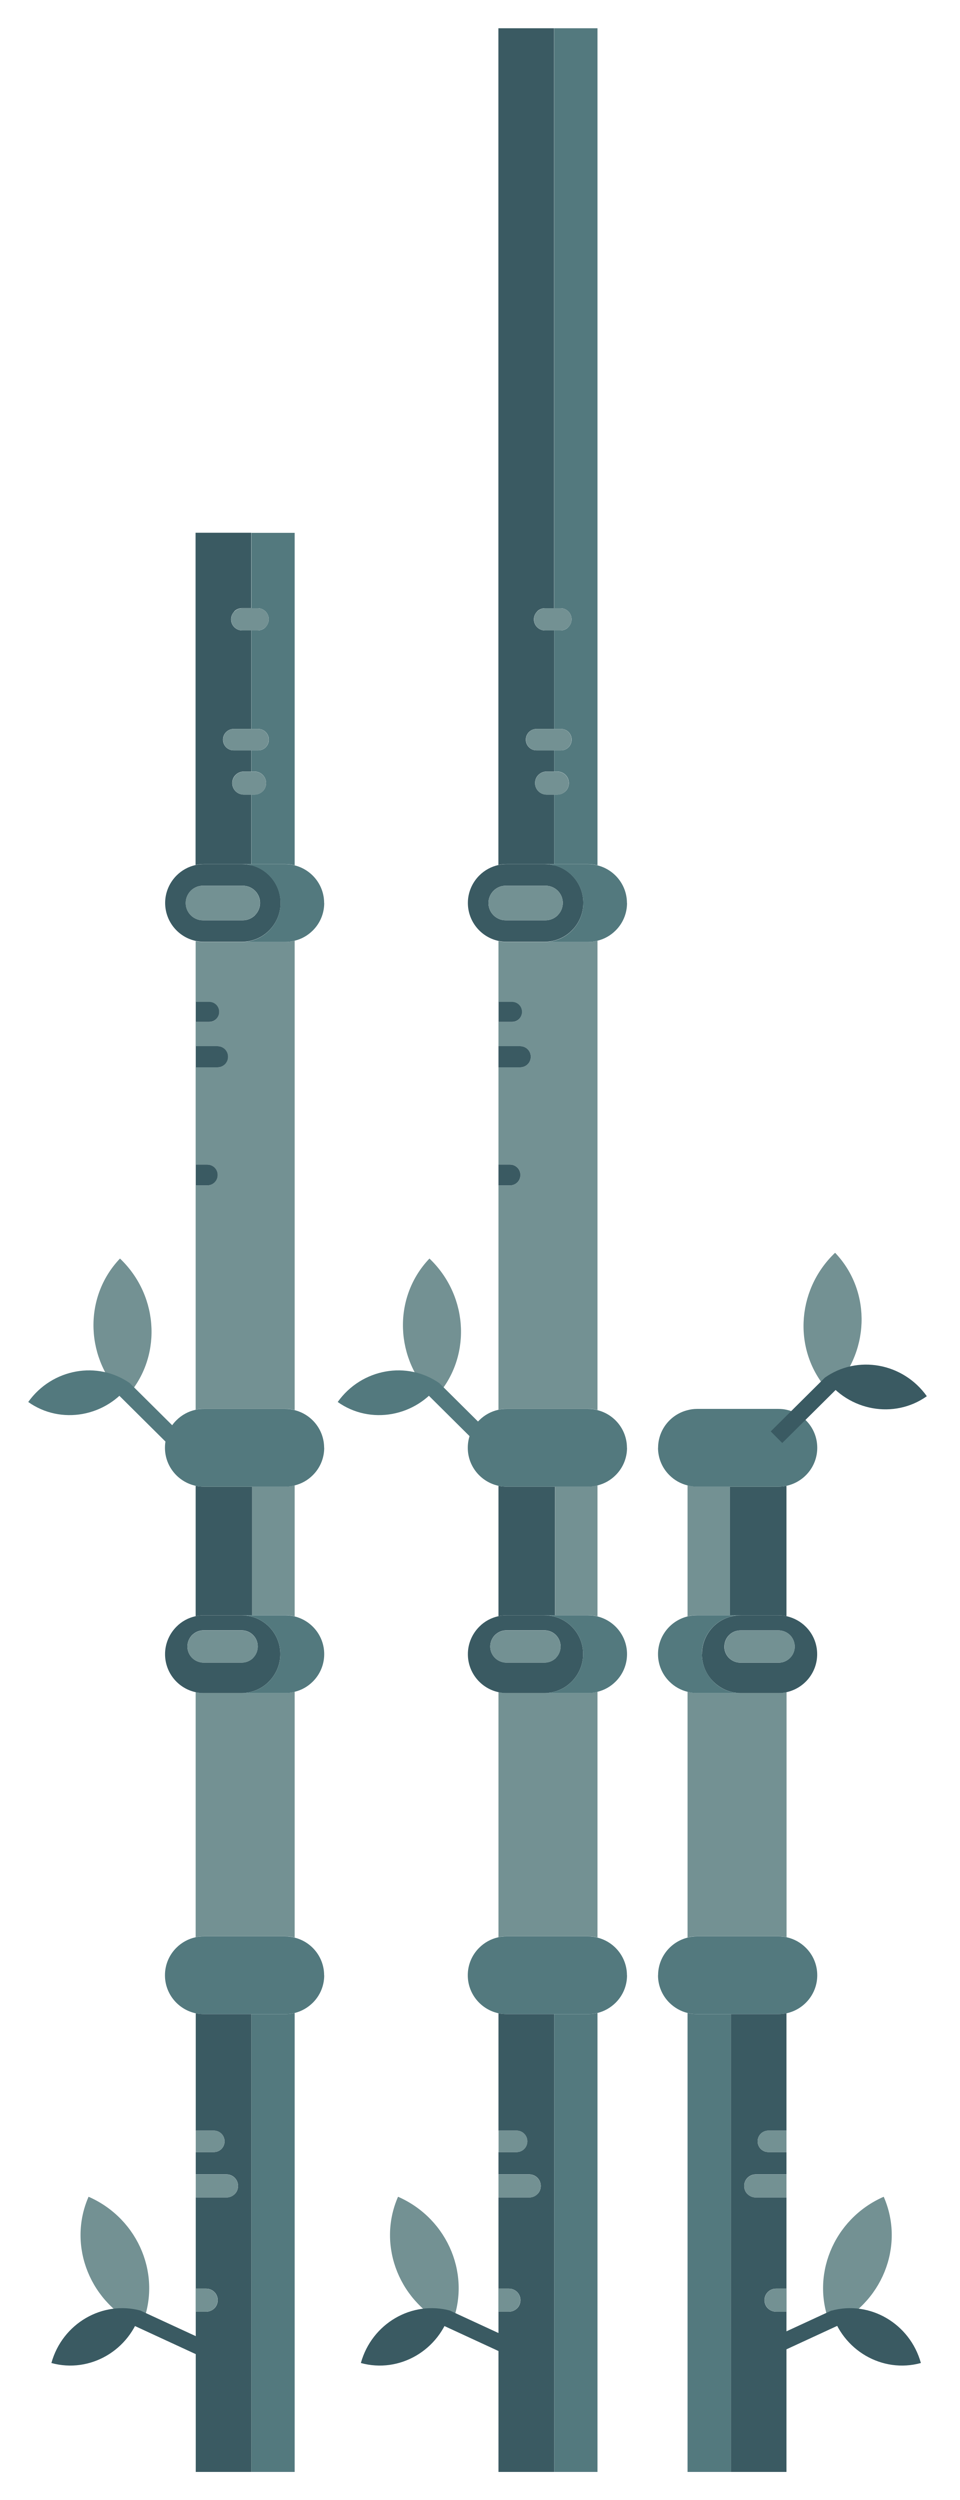 <svg width="136" height="354" viewBox="0 0 136 354" fill="none" xmlns="http://www.w3.org/2000/svg">
<g clip-path="url(#clip0_154_1491)" filter="url(#filter0_d_154_1491)">
<path d="M33.198 82.58C32.909 82.869 32.733 83.259 32.733 83.686C32.733 84.566 33.437 85.27 34.317 85.27H35.599V99.209H33.11C32.268 99.209 31.589 99.888 31.589 100.73C31.589 101.572 32.268 102.251 33.11 102.251H35.599V105.243H34.53C34.078 105.243 33.676 105.419 33.374 105.72C33.072 106.009 32.896 106.424 32.896 106.877C32.896 107.782 33.625 108.511 34.53 108.511H35.599V118.34H28.887C28.485 118.34 28.095 118.377 27.705 118.465V71.431H35.586V82.103H34.304C33.864 82.103 33.462 82.278 33.185 82.568L33.198 82.58Z" fill="#3A5A62"/>
<path d="M41.745 71.444V118.516C41.318 118.403 40.878 118.34 40.426 118.34H35.612V108.511H36.064C36.517 108.511 36.919 108.322 37.22 108.033C37.522 107.744 37.698 107.317 37.698 106.877C37.698 105.972 36.969 105.243 36.064 105.243H35.612V102.251H36.567C37.409 102.251 38.088 101.572 38.088 100.73C38.088 99.888 37.409 99.209 36.567 99.209H35.612V85.27H36.504C36.931 85.27 37.334 85.094 37.61 84.805C37.887 84.516 38.075 84.126 38.075 83.686C38.075 82.819 37.371 82.115 36.504 82.115H35.612V71.444H41.745Z" fill="#53797E"/>
<path d="M41.745 129.2V195.653C41.318 195.54 40.878 195.477 40.425 195.477H28.899C28.497 195.477 28.108 195.515 27.718 195.603V163.841H29.352C30.169 163.841 30.823 163.187 30.823 162.37C30.823 161.553 30.169 160.899 29.352 160.899H27.718V147.123H30.797C31.627 147.123 32.293 146.445 32.293 145.628C32.293 144.811 31.627 144.132 30.797 144.132H27.718V140.701H29.628C30.408 140.701 31.036 140.072 31.036 139.293C31.036 138.513 30.408 137.885 29.628 137.885H27.718V129.25C28.095 129.338 28.485 129.376 28.899 129.376H40.425C40.878 129.376 41.331 129.313 41.745 129.2Z" fill="#739193"/>
<path d="M35.725 206.501V224.713H28.899C28.497 224.713 28.108 224.751 27.718 224.839V206.375C28.095 206.463 28.485 206.501 28.899 206.501H35.725Z" fill="#3A5A62"/>
<path d="M41.745 206.325V224.864C41.318 224.764 40.878 224.701 40.426 224.701H35.737V206.488H40.426C40.878 206.488 41.331 206.425 41.745 206.312V206.325Z" fill="#739193"/>
<path d="M45.931 275.682C45.931 277.203 45.315 278.585 44.309 279.578C43.606 280.27 42.726 280.785 41.733 281.024C41.306 281.124 40.866 281.187 40.413 281.187H28.887C28.485 281.187 28.095 281.15 27.706 281.062C25.229 280.521 23.369 278.321 23.369 275.682C23.369 274.161 23.985 272.778 24.991 271.785C25.72 271.056 26.662 270.528 27.706 270.302C28.083 270.214 28.472 270.177 28.887 270.177H40.413C40.866 270.177 41.318 270.239 41.733 270.353C44.134 270.943 45.918 273.105 45.918 275.694L45.931 275.682Z" fill="#53797E"/>
<path d="M41.745 235.548V270.34C41.318 270.227 40.878 270.164 40.425 270.164H28.899C28.497 270.164 28.108 270.202 27.718 270.29V235.586C28.095 235.674 28.485 235.712 28.899 235.712H40.425C40.878 235.712 41.331 235.649 41.745 235.536V235.548Z" fill="#739193"/>
<path d="M35.612 281.187V346.007H27.731V323.319H29.214C29.666 323.319 30.069 323.131 30.37 322.842C30.659 322.553 30.848 322.138 30.848 321.685C30.848 320.78 30.119 320.051 29.214 320.051H27.731V307.143H32.092C32.545 307.143 32.947 306.954 33.249 306.665C33.55 306.376 33.726 305.961 33.726 305.509C33.726 304.604 32.997 303.875 32.092 303.875H27.731V300.72H30.295C31.137 300.72 31.816 300.041 31.816 299.199C31.816 298.357 31.137 297.678 30.295 297.678H27.731V281.062C28.108 281.15 28.497 281.187 28.912 281.187H35.624H35.612Z" fill="#3A5A62"/>
<path d="M41.745 281.024V346.007H35.612V281.187H40.426C40.878 281.187 41.331 281.124 41.745 281.024Z" fill="#53797E"/>
<path d="M35.725 224.927C35.234 224.776 34.719 224.714 34.191 224.714H28.899C28.497 224.714 28.108 224.751 27.718 224.839C26.675 225.065 25.732 225.581 25.003 226.322C24.01 227.315 23.382 228.698 23.382 230.219C23.382 232.858 25.242 235.071 27.718 235.598C28.095 235.686 28.485 235.724 28.899 235.724H34.191C35.712 235.724 37.095 235.108 38.088 234.103C39.081 233.097 39.709 231.727 39.709 230.206C39.709 227.692 38.025 225.581 35.737 224.927H35.725ZM35.863 230.747C35.448 231.149 34.883 231.413 34.241 231.413H28.837C28.434 231.413 28.045 231.3 27.705 231.111C27.014 230.722 26.549 229.98 26.549 229.125C26.549 228.497 26.813 227.919 27.215 227.504C27.366 227.366 27.529 227.24 27.705 227.139C28.032 226.951 28.422 226.838 28.837 226.838H34.241C35.498 226.838 36.517 227.856 36.517 229.113C36.517 229.741 36.265 230.319 35.85 230.734L35.863 230.747Z" fill="#3A5A62"/>
<path d="M36.529 229.138C36.529 229.766 36.278 230.345 35.863 230.759C35.448 231.162 34.883 231.425 34.242 231.425H28.837C28.435 231.425 28.045 231.312 27.706 231.124C27.014 230.734 26.549 229.993 26.549 229.138C26.549 228.509 26.813 227.931 27.215 227.516C27.366 227.378 27.53 227.252 27.706 227.152C28.032 226.963 28.422 226.85 28.837 226.85H34.242C35.499 226.85 36.517 227.868 36.517 229.125L36.529 229.138Z" fill="#739193"/>
<path d="M45.931 200.983C45.931 202.504 45.315 203.886 44.309 204.879C43.606 205.583 42.726 206.086 41.733 206.325C41.306 206.438 40.866 206.501 40.413 206.501H28.887C28.485 206.501 28.095 206.463 27.706 206.375C25.229 205.834 23.369 203.635 23.369 200.995C23.369 199.474 23.985 198.092 24.991 197.099C25.72 196.37 26.662 195.842 27.706 195.616C28.083 195.528 28.472 195.49 28.887 195.49H40.413C40.866 195.49 41.318 195.553 41.733 195.666C44.134 196.257 45.918 198.419 45.918 201.008L45.931 200.983Z" fill="#53797E"/>
<path d="M35.612 118.528C35.172 118.403 34.719 118.352 34.242 118.352H28.912C28.51 118.352 28.121 118.39 27.731 118.478C26.688 118.704 25.745 119.232 25.016 119.961C24.023 120.954 23.395 122.337 23.395 123.845C23.395 126.485 25.255 128.697 27.731 129.225C28.108 129.313 28.498 129.35 28.912 129.35H34.242C35.763 129.35 37.145 128.735 38.138 127.729C39.131 126.736 39.747 125.353 39.747 123.833C39.747 121.268 37.987 119.107 35.612 118.503V118.528ZM36.127 125.592C35.675 126.032 35.071 126.309 34.393 126.309H28.762C28.397 126.309 28.045 126.233 27.731 126.082C26.889 125.693 26.311 124.838 26.311 123.858C26.311 123.179 26.587 122.576 27.027 122.123C27.228 121.922 27.467 121.759 27.731 121.633C28.045 121.482 28.397 121.407 28.762 121.407H34.393C35.75 121.407 36.844 122.5 36.844 123.845C36.844 124.524 36.567 125.14 36.127 125.58V125.592Z" fill="#3A5A62"/>
<path d="M36.831 123.858C36.831 124.536 36.554 125.152 36.114 125.592C35.662 126.032 35.059 126.309 34.38 126.309H28.749C28.384 126.309 28.032 126.233 27.718 126.082C26.876 125.693 26.298 124.838 26.298 123.858C26.298 123.179 26.574 122.576 27.014 122.123C27.215 121.922 27.454 121.759 27.718 121.633C28.032 121.482 28.384 121.407 28.749 121.407H34.38C35.737 121.407 36.831 122.5 36.831 123.845V123.858Z" fill="#739193"/>
<path d="M45.931 123.858C45.931 125.379 45.315 126.761 44.31 127.754C43.606 128.458 42.726 128.961 41.733 129.2C41.306 129.313 40.866 129.376 40.413 129.376H34.229C35.75 129.376 37.133 128.76 38.126 127.754C39.118 126.761 39.734 125.379 39.734 123.858C39.734 121.294 37.975 119.132 35.599 118.528C35.159 118.403 34.707 118.352 34.229 118.352H40.413C40.866 118.352 41.318 118.415 41.733 118.528C44.134 119.119 45.918 121.281 45.918 123.858H45.931Z" fill="#53797E"/>
<path d="M45.931 230.206C45.931 231.727 45.315 233.11 44.309 234.103C43.605 234.807 42.726 235.309 41.733 235.548C41.305 235.661 40.865 235.724 40.413 235.724H34.191C35.712 235.724 37.095 235.108 38.088 234.103C39.081 233.097 39.709 231.727 39.709 230.206C39.709 227.692 38.025 225.581 35.737 224.927C35.247 224.776 34.732 224.714 34.204 224.714H40.425C40.878 224.714 41.331 224.776 41.745 224.877C44.146 225.468 45.931 227.63 45.931 230.219V230.206Z" fill="#53797E"/>
<path d="M38.075 83.686C38.075 84.126 37.899 84.528 37.61 84.805C37.321 85.082 36.931 85.27 36.504 85.27H34.329C33.45 85.27 32.746 84.566 32.746 83.686C32.746 83.246 32.922 82.857 33.211 82.58C33.5 82.291 33.889 82.115 34.329 82.115H36.504C37.371 82.115 38.075 82.819 38.075 83.686Z" fill="#739193"/>
<path d="M38.075 100.73C38.075 101.572 37.397 102.251 36.554 102.251H33.123C32.281 102.251 31.602 101.572 31.602 100.73C31.602 99.888 32.281 99.209 33.123 99.209H36.554C37.397 99.209 38.075 99.888 38.075 100.73Z" fill="#739193"/>
<path d="M37.698 106.889C37.698 107.342 37.522 107.744 37.22 108.046C36.919 108.347 36.517 108.523 36.064 108.523H34.543C33.638 108.523 32.909 107.782 32.909 106.889C32.909 106.437 33.085 106.034 33.387 105.733C33.676 105.431 34.091 105.255 34.543 105.255H36.064C36.969 105.255 37.698 105.984 37.698 106.889Z" fill="#739193"/>
<path d="M31.049 139.28C31.049 140.059 30.421 140.688 29.641 140.688H27.731V137.86H29.641C30.421 137.86 31.049 138.488 31.049 139.268V139.28Z" fill="#3A5A62"/>
<path d="M32.306 145.628C32.306 146.457 31.64 147.123 30.81 147.123H27.731V144.132H30.81C31.64 144.132 32.306 144.798 32.306 145.628Z" fill="#3A5A62"/>
<path d="M30.835 162.37C30.835 163.187 30.182 163.841 29.365 163.841H27.731V160.899H29.365C30.182 160.899 30.835 161.553 30.835 162.37Z" fill="#3A5A62"/>
<path d="M31.816 299.199C31.816 300.041 31.137 300.72 30.295 300.72H27.731V297.666H30.295C31.137 297.666 31.816 298.344 31.816 299.186V299.199Z" fill="#739193"/>
<path d="M33.726 305.521C33.726 305.974 33.538 306.376 33.249 306.678C32.959 306.979 32.545 307.155 32.092 307.155H27.731V303.887H32.092C32.997 303.887 33.726 304.616 33.726 305.521Z" fill="#739193"/>
<path d="M30.835 321.685C30.835 322.138 30.647 322.54 30.358 322.842C30.069 323.131 29.654 323.319 29.201 323.319H27.718V320.051H29.201C30.106 320.051 30.835 320.78 30.835 321.685Z" fill="#739193"/>
<path d="M103.41 206.501V224.713H110.236C110.638 224.713 111.027 224.751 111.417 224.839V206.375C111.04 206.463 110.65 206.501 110.236 206.501H103.41Z" fill="#3A5A62"/>
<path d="M97.402 206.325V224.864C97.83 224.764 98.27 224.701 98.722 224.701H103.41V206.488H98.722C98.27 206.488 97.817 206.425 97.402 206.312V206.325Z" fill="#739193"/>
<path d="M93.217 275.682C93.217 277.203 93.832 278.585 94.838 279.578C95.542 280.27 96.422 280.785 97.415 281.024C97.842 281.124 98.282 281.187 98.734 281.187H110.26C110.663 281.187 111.052 281.149 111.442 281.061C113.918 280.521 115.778 278.321 115.778 275.682C115.778 274.161 115.162 272.778 114.157 271.785C113.428 271.056 112.485 270.528 111.442 270.302C111.065 270.214 110.675 270.176 110.26 270.176H98.734C98.282 270.176 97.829 270.239 97.415 270.352C95.014 270.943 93.229 273.105 93.229 275.694L93.217 275.682Z" fill="#53797E"/>
<path d="M97.402 235.548V270.34C97.83 270.227 98.27 270.164 98.722 270.164H110.248C110.65 270.164 111.04 270.202 111.43 270.29V235.586C111.053 235.674 110.663 235.711 110.248 235.711H98.722C98.27 235.711 97.817 235.649 97.402 235.536V235.548Z" fill="#739193"/>
<path d="M103.536 281.187V346.007H111.417V323.319H109.934C109.481 323.319 109.079 323.131 108.777 322.842C108.488 322.553 108.3 322.138 108.3 321.685C108.3 320.78 109.029 320.051 109.934 320.051H111.417V307.143H107.055C106.603 307.143 106.201 306.954 105.899 306.665C105.597 306.376 105.421 305.961 105.421 305.509C105.421 304.604 106.15 303.875 107.055 303.875H111.417V300.72H108.853C108.011 300.72 107.332 300.041 107.332 299.199C107.332 298.357 108.011 297.678 108.853 297.678H111.417V281.061C111.04 281.149 110.65 281.187 110.235 281.187H103.523H103.536Z" fill="#3A5A62"/>
<path d="M97.402 281.024V346.007H103.536V281.187H98.722C98.27 281.187 97.817 281.124 97.402 281.024Z" fill="#53797E"/>
<path d="M99.438 230.206C99.438 231.727 100.054 233.11 101.06 234.103C102.065 235.096 103.435 235.724 104.956 235.724H110.248C110.65 235.724 111.04 235.686 111.429 235.598C113.905 235.058 115.766 232.858 115.766 230.219C115.766 228.698 115.15 227.315 114.144 226.322C113.415 225.593 112.473 225.078 111.429 224.839C111.052 224.751 110.663 224.713 110.248 224.713H104.956C104.428 224.713 103.913 224.789 103.423 224.927C101.123 225.581 99.451 227.705 99.451 230.206H99.438ZM102.618 229.125C102.618 227.868 103.636 226.85 104.893 226.85H110.298C110.7 226.85 111.09 226.963 111.429 227.152C111.605 227.252 111.769 227.378 111.92 227.516C112.322 227.931 112.586 228.509 112.586 229.138C112.586 229.98 112.121 230.734 111.429 231.124C111.103 231.312 110.713 231.425 110.298 231.425H104.893C104.265 231.425 103.687 231.161 103.272 230.759C102.857 230.344 102.606 229.766 102.606 229.138L102.618 229.125Z" fill="#3A5A62"/>
<path d="M102.618 229.138C102.618 229.766 102.87 230.344 103.285 230.759C103.699 231.161 104.265 231.425 104.906 231.425H110.311C110.713 231.425 111.103 231.312 111.442 231.124C112.133 230.734 112.598 229.993 112.598 229.138C112.598 228.509 112.334 227.931 111.932 227.516C111.781 227.378 111.618 227.252 111.442 227.152C111.115 226.963 110.726 226.85 110.311 226.85H104.906C103.649 226.85 102.631 227.868 102.631 229.125L102.618 229.138Z" fill="#739193"/>
<path d="M93.217 200.983C93.217 202.504 93.832 203.886 94.838 204.879C95.542 205.583 96.422 206.086 97.415 206.325C97.842 206.438 98.282 206.501 98.734 206.501H110.26C110.663 206.501 111.052 206.463 111.442 206.375C113.918 205.834 115.778 203.635 115.778 200.995C115.778 199.474 115.162 198.092 114.157 197.099C113.428 196.37 112.485 195.842 111.442 195.616C111.065 195.528 110.675 195.49 110.26 195.49H98.734C98.282 195.49 97.829 195.553 97.415 195.666C95.014 196.257 93.229 198.419 93.229 201.008L93.217 200.983Z" fill="#53797E"/>
<path d="M93.217 230.206C93.217 231.727 93.832 233.11 94.838 234.103C95.542 234.807 96.422 235.309 97.415 235.548C97.842 235.661 98.282 235.724 98.734 235.724H104.956C103.435 235.724 102.053 235.108 101.06 234.103C100.067 233.097 99.438 231.727 99.438 230.206C99.438 227.692 101.123 225.581 103.41 224.927C103.9 224.776 104.416 224.713 104.944 224.713H98.722C98.269 224.713 97.817 224.776 97.402 224.877C95.001 225.468 93.217 227.629 93.217 230.219V230.206Z" fill="#53797E"/>
<path d="M107.332 299.199C107.332 300.041 108.011 300.72 108.853 300.72H111.417V297.665H108.853C108.011 297.665 107.332 298.344 107.332 299.186V299.199Z" fill="#739193"/>
<path d="M105.421 305.521C105.421 305.974 105.61 306.376 105.899 306.678C106.188 306.979 106.603 307.155 107.055 307.155H111.417V303.887H107.055C106.15 303.887 105.421 304.616 105.421 305.521Z" fill="#739193"/>
<path d="M108.312 321.685C108.312 322.138 108.501 322.54 108.79 322.842C109.079 323.131 109.494 323.319 109.947 323.319H111.43V320.051H109.947C109.042 320.051 108.312 320.78 108.312 321.685Z" fill="#739193"/>
<path d="M76.097 82.58C75.808 82.869 75.632 83.259 75.632 83.686C75.632 84.566 76.336 85.27 77.216 85.27H78.498V99.209H76.009C75.167 99.209 74.488 99.888 74.488 100.73C74.488 101.572 75.167 102.251 76.009 102.251H78.498V105.242H77.43C76.977 105.242 76.575 105.418 76.273 105.72C75.972 106.009 75.796 106.424 75.796 106.876C75.796 107.781 76.525 108.51 77.43 108.51H78.498V118.34H71.786C71.384 118.34 70.994 118.377 70.605 118.465V0H78.485V82.115H77.203C76.763 82.115 76.361 82.291 76.085 82.58H76.097Z" fill="#3A5A62"/>
<path d="M84.644 0V118.516C84.217 118.403 83.777 118.34 83.325 118.34H78.51V108.51H78.963C79.415 108.51 79.818 108.322 80.119 108.033C80.421 107.744 80.597 107.316 80.597 106.876C80.597 105.972 79.868 105.242 78.963 105.242H78.51V102.251H79.466C80.308 102.251 80.987 101.572 80.987 100.73C80.987 99.888 80.308 99.209 79.466 99.209H78.51V85.27H79.403C79.83 85.27 80.233 85.094 80.509 84.805C80.785 84.516 80.974 84.126 80.974 83.686C80.974 82.819 80.27 82.115 79.403 82.115H78.51V0H84.644Z" fill="#53797E"/>
<path d="M84.644 129.2V195.653C84.217 195.54 83.777 195.477 83.325 195.477H71.799C71.397 195.477 71.007 195.515 70.617 195.603V163.84H72.251C73.068 163.84 73.722 163.187 73.722 162.37C73.722 161.553 73.068 160.899 72.251 160.899H70.617V147.123H73.697C74.526 147.123 75.192 146.445 75.192 145.628C75.192 144.811 74.526 144.132 73.697 144.132H70.617V140.7H72.528C73.307 140.7 73.936 140.072 73.936 139.293C73.936 138.513 73.307 137.885 72.528 137.885H70.617V129.25C70.994 129.338 71.384 129.375 71.799 129.375H83.325C83.777 129.375 84.23 129.313 84.644 129.2Z" fill="#739193"/>
<path d="M78.624 206.5V224.713H71.799C71.397 224.713 71.007 224.751 70.617 224.839V206.375C70.994 206.463 71.384 206.5 71.799 206.5H78.624Z" fill="#3A5A62"/>
<path d="M84.645 206.325V224.864C84.217 224.764 83.777 224.701 83.325 224.701H78.636V206.488H83.325C83.777 206.488 84.23 206.425 84.645 206.312V206.325Z" fill="#739193"/>
<path d="M88.83 275.682C88.83 277.203 88.214 278.585 87.209 279.578C86.505 280.27 85.625 280.785 84.632 281.024C84.205 281.124 83.765 281.187 83.312 281.187H71.786C71.384 281.187 70.994 281.149 70.605 281.061C68.129 280.521 66.268 278.321 66.268 275.682C66.268 274.161 66.884 272.778 67.89 271.785C68.619 271.056 69.561 270.528 70.605 270.302C70.982 270.214 71.371 270.176 71.786 270.176H83.312C83.765 270.176 84.217 270.239 84.632 270.352C87.033 270.943 88.818 273.105 88.818 275.694L88.83 275.682Z" fill="#53797E"/>
<path d="M84.644 235.548V270.34C84.217 270.227 83.777 270.164 83.325 270.164H71.799C71.397 270.164 71.007 270.202 70.617 270.29V235.586C70.994 235.674 71.384 235.712 71.799 235.712H83.325C83.777 235.712 84.23 235.649 84.644 235.536V235.548Z" fill="#739193"/>
<path d="M78.498 281.187V346.007H70.617V323.319H72.1C72.553 323.319 72.955 323.131 73.257 322.842C73.546 322.553 73.734 322.138 73.734 321.685C73.734 320.78 73.005 320.051 72.1 320.051H70.617V307.143H74.979C75.431 307.143 75.833 306.954 76.135 306.665C76.437 306.376 76.613 305.961 76.613 305.509C76.613 304.604 75.884 303.875 74.979 303.875H70.617V300.72H73.181C74.023 300.72 74.702 300.041 74.702 299.199C74.702 298.357 74.023 297.678 73.181 297.678H70.617V281.061C70.994 281.149 71.384 281.187 71.799 281.187H78.511H78.498Z" fill="#3A5A62"/>
<path d="M84.644 281.024V346.007H78.51V281.187H83.325C83.777 281.187 84.23 281.124 84.644 281.024Z" fill="#53797E"/>
<path d="M78.624 224.927C78.134 224.776 77.618 224.713 77.091 224.713H71.799C71.397 224.713 71.007 224.751 70.617 224.839C69.574 225.065 68.632 225.581 67.902 226.322C66.909 227.315 66.281 228.698 66.281 230.219C66.281 232.858 68.141 235.07 70.617 235.598C70.995 235.686 71.384 235.724 71.799 235.724H77.091C78.612 235.724 79.994 235.108 80.987 234.103C81.98 233.097 82.609 231.727 82.609 230.206C82.609 227.692 80.924 225.581 78.637 224.927H78.624ZM78.762 230.747C78.347 231.149 77.782 231.413 77.141 231.413H71.736C71.334 231.413 70.944 231.3 70.605 231.111C69.913 230.722 69.448 229.98 69.448 229.125C69.448 228.497 69.712 227.919 70.115 227.504C70.266 227.366 70.429 227.24 70.605 227.139C70.932 226.951 71.321 226.838 71.736 226.838H77.141C78.398 226.838 79.416 227.856 79.416 229.113C79.416 229.741 79.165 230.319 78.75 230.734L78.762 230.747Z" fill="#3A5A62"/>
<path d="M79.428 229.138C79.428 229.766 79.177 230.344 78.762 230.759C78.347 231.161 77.782 231.425 77.141 231.425H71.736C71.334 231.425 70.944 231.312 70.605 231.124C69.914 230.734 69.448 229.992 69.448 229.138C69.448 228.509 69.712 227.931 70.115 227.516C70.266 227.378 70.429 227.252 70.605 227.152C70.932 226.963 71.321 226.85 71.736 226.85H77.141C78.398 226.85 79.416 227.868 79.416 229.125L79.428 229.138Z" fill="#739193"/>
<path d="M88.83 200.983C88.83 202.503 88.214 203.886 87.209 204.879C86.505 205.583 85.625 206.086 84.632 206.325C84.205 206.438 83.765 206.501 83.312 206.501H71.786C71.384 206.501 70.994 206.463 70.605 206.375C68.129 205.834 66.268 203.635 66.268 200.995C66.268 199.474 66.884 198.092 67.89 197.099C68.619 196.37 69.561 195.842 70.605 195.616C70.982 195.528 71.371 195.49 71.786 195.49H83.312C83.765 195.49 84.217 195.553 84.632 195.666C87.033 196.257 88.818 198.418 88.818 201.008L88.83 200.983Z" fill="#53797E"/>
<path d="M78.498 118.528C78.058 118.403 77.606 118.352 77.128 118.352H71.799C71.397 118.352 71.007 118.39 70.617 118.478C69.574 118.704 68.632 119.232 67.902 119.961C66.909 120.954 66.281 122.337 66.281 123.845C66.281 126.485 68.141 128.697 70.617 129.225C70.995 129.313 71.384 129.35 71.799 129.35H77.128C78.649 129.35 80.032 128.734 81.025 127.729C82.018 126.736 82.634 125.353 82.634 123.832C82.634 121.268 80.874 119.106 78.498 118.503V118.528ZM79.014 125.592C78.561 126.032 77.958 126.309 77.279 126.309H71.648C71.284 126.309 70.932 126.233 70.617 126.082C69.775 125.693 69.197 124.838 69.197 123.858C69.197 123.179 69.474 122.576 69.913 122.123C70.115 121.922 70.353 121.758 70.617 121.633C70.932 121.482 71.284 121.407 71.648 121.407H77.279C78.637 121.407 79.73 122.5 79.73 123.845C79.73 124.524 79.454 125.14 79.014 125.58V125.592Z" fill="#3A5A62"/>
<path d="M79.73 123.858C79.73 124.536 79.454 125.152 79.014 125.592C78.561 126.032 77.958 126.309 77.279 126.309H71.648C71.284 126.309 70.932 126.233 70.617 126.082C69.775 125.693 69.197 124.838 69.197 123.858C69.197 123.179 69.474 122.576 69.913 122.123C70.115 121.922 70.353 121.758 70.617 121.633C70.932 121.482 71.284 121.407 71.648 121.407H77.279C78.636 121.407 79.73 122.5 79.73 123.845V123.858Z" fill="#739193"/>
<path d="M88.83 123.858C88.83 125.378 88.214 126.761 87.209 127.754C86.505 128.458 85.625 128.961 84.632 129.2C84.204 129.313 83.764 129.375 83.312 129.375H77.128C78.649 129.375 80.031 128.76 81.024 127.754C82.017 126.761 82.633 125.378 82.633 123.858C82.633 121.293 80.874 119.132 78.498 118.528C78.058 118.403 77.606 118.352 77.128 118.352H83.312C83.764 118.352 84.217 118.415 84.632 118.528C87.032 119.119 88.817 121.281 88.817 123.858H88.83Z" fill="#53797E"/>
<path d="M88.83 230.206C88.83 231.727 88.214 233.11 87.209 234.103C86.505 234.807 85.625 235.309 84.632 235.548C84.205 235.661 83.765 235.724 83.312 235.724H77.091C78.612 235.724 79.994 235.108 80.987 234.103C81.98 233.097 82.609 231.727 82.609 230.206C82.609 227.692 80.924 225.581 78.637 224.927C78.146 224.776 77.631 224.713 77.103 224.713H83.325C83.777 224.713 84.23 224.776 84.645 224.877C87.045 225.468 88.83 227.629 88.83 230.219V230.206Z" fill="#53797E"/>
<path d="M80.974 83.686C80.974 84.126 80.798 84.528 80.509 84.805C80.22 85.081 79.831 85.27 79.403 85.27H77.229C76.349 85.27 75.645 84.566 75.645 83.686C75.645 83.246 75.821 82.857 76.11 82.58C76.399 82.291 76.789 82.115 77.229 82.115H79.403C80.27 82.115 80.974 82.819 80.974 83.686Z" fill="#739193"/>
<path d="M80.974 100.73C80.974 101.572 80.295 102.251 79.453 102.251H76.022C75.18 102.251 74.501 101.572 74.501 100.73C74.501 99.888 75.18 99.209 76.022 99.209H79.453C80.295 99.209 80.974 99.888 80.974 100.73Z" fill="#739193"/>
<path d="M80.585 106.889C80.585 107.342 80.409 107.744 80.107 108.045C79.805 108.347 79.403 108.523 78.951 108.523H77.43C76.525 108.523 75.796 107.781 75.796 106.889C75.796 106.437 75.972 106.034 76.273 105.733C76.563 105.431 76.977 105.255 77.43 105.255H78.951C79.856 105.255 80.585 105.984 80.585 106.889Z" fill="#739193"/>
<path d="M73.948 139.28C73.948 140.059 73.32 140.688 72.54 140.688H70.63V137.86H72.54C73.32 137.86 73.948 138.488 73.948 139.268V139.28Z" fill="#3A5A62"/>
<path d="M75.192 145.628C75.192 146.457 74.526 147.123 73.697 147.123H70.617V144.132H73.697C74.526 144.132 75.192 144.798 75.192 145.628Z" fill="#3A5A62"/>
<path d="M73.722 162.37C73.722 163.187 73.068 163.84 72.251 163.84H70.617V160.899H72.251C73.068 160.899 73.722 161.553 73.722 162.37Z" fill="#3A5A62"/>
<path d="M74.715 299.199C74.715 300.041 74.036 300.72 73.194 300.72H70.63V297.665H73.194C74.036 297.665 74.715 298.344 74.715 299.186V299.199Z" fill="#739193"/>
<path d="M76.613 305.521C76.613 305.974 76.424 306.376 76.135 306.678C75.846 306.979 75.431 307.155 74.979 307.155H70.617V303.887H74.979C75.884 303.887 76.613 304.616 76.613 305.521Z" fill="#739193"/>
<path d="M73.722 321.685C73.722 322.138 73.533 322.54 73.244 322.842C72.955 323.131 72.54 323.319 72.088 323.319H70.605V320.051H72.088C72.993 320.051 73.722 320.78 73.722 321.685Z" fill="#739193"/>
<path d="M20.001 325.418C12.823 322.276 9.48 314.043 12.547 307.042C19.724 310.184 23.067 318.417 20.001 325.418Z" fill="#739193"/>
<path d="M19.988 323.181C18.442 328.774 12.748 332.093 7.28 330.584C8.826 324.991 14.52 321.673 19.988 323.181Z" fill="#3A5A62"/>
<path d="M19.976 323.198L19.006 325.297L28.797 329.819L29.767 327.719L19.976 323.198Z" fill="#3A5A62"/>
<path d="M63.842 325.418C56.665 322.276 53.322 314.043 56.389 307.042C63.566 310.184 66.909 318.417 63.842 325.418Z" fill="#739193"/>
<path d="M63.83 323.181C62.284 328.774 56.59 332.093 51.122 330.584C52.668 324.991 58.362 321.673 63.83 323.181Z" fill="#3A5A62"/>
<path d="M63.824 323.203L62.854 325.302L72.645 329.824L73.615 327.725L63.824 323.203Z" fill="#3A5A62"/>
<path d="M117.739 325.418C124.916 322.276 128.26 314.043 125.193 307.042C118.016 310.184 114.672 318.417 117.739 325.418Z" fill="#739193"/>
<path d="M117.752 323.181C119.298 328.774 124.992 332.093 130.459 330.584C128.913 324.991 123.219 321.673 117.752 323.181Z" fill="#3A5A62"/>
<path d="M117.77 323.163L107.979 327.685L108.949 329.785L118.74 325.263L117.77 323.163Z" fill="#3A5A62"/>
<path d="M17.713 194.007C12.044 188.602 11.718 179.728 16.997 174.198C22.666 179.602 22.992 188.476 17.713 194.007Z" fill="#739193"/>
<path d="M18.467 191.895C15.099 196.621 8.613 197.79 4 194.51C7.369 189.783 13.854 188.615 18.467 191.895Z" fill="#53797E"/>
<path d="M18.46 191.912L16.83 193.553L24.484 201.151L26.113 199.509L18.46 191.912Z" fill="#53797E"/>
<path d="M61.554 194.007C55.886 188.602 55.559 179.728 60.838 174.198C66.507 179.602 66.833 188.476 61.554 194.007Z" fill="#739193"/>
<path d="M62.309 191.895C58.94 196.621 52.455 197.79 47.842 194.51C51.21 189.783 57.696 188.615 62.309 191.895Z" fill="#53797E"/>
<path d="M62.305 191.906L60.676 193.548L68.33 201.145L69.959 199.504L62.305 191.906Z" fill="#53797E"/>
<path d="M117.589 193.19C123.257 187.785 123.584 178.911 118.305 173.38C112.636 178.785 112.309 187.659 117.589 193.19Z" fill="#739193"/>
<path d="M116.834 191.078C120.203 195.804 126.689 196.973 131.301 193.692C127.933 188.966 121.447 187.797 116.834 191.078Z" fill="#3A5A62"/>
<path d="M116.84 191.079L109.187 198.677L110.816 200.318L118.47 192.721L116.84 191.079Z" fill="#3A5A62"/>
</g>
<defs>
<filter id="filter0_d_154_1491" x="0" y="0" width="135.302" height="354.007" filterUnits="userSpaceOnUse" color-interpolation-filters="sRGB">
<feFlood flood-opacity="0" result="BackgroundImageFix"/>
<feColorMatrix in="SourceAlpha" type="matrix" values="0 0 0 0 0 0 0 0 0 0 0 0 0 0 0 0 0 0 127 0" result="hardAlpha"/>
<feOffset dy="4"/>
<feGaussianBlur stdDeviation="2"/>
<feComposite in2="hardAlpha" operator="out"/>
<feColorMatrix type="matrix" values="0 0 0 0 0 0 0 0 0 0 0 0 0 0 0 0 0 0 0.25 0"/>
<feBlend mode="normal" in2="BackgroundImageFix" result="effect1_dropShadow_154_1491"/>
<feBlend mode="normal" in="SourceGraphic" in2="effect1_dropShadow_154_1491" result="shape"/>
</filter>
<clipPath id="clip0_154_1491">
<rect width="127.302" height="346.007" fill="white" transform="translate(4)"/>
</clipPath>
</defs>
</svg>
